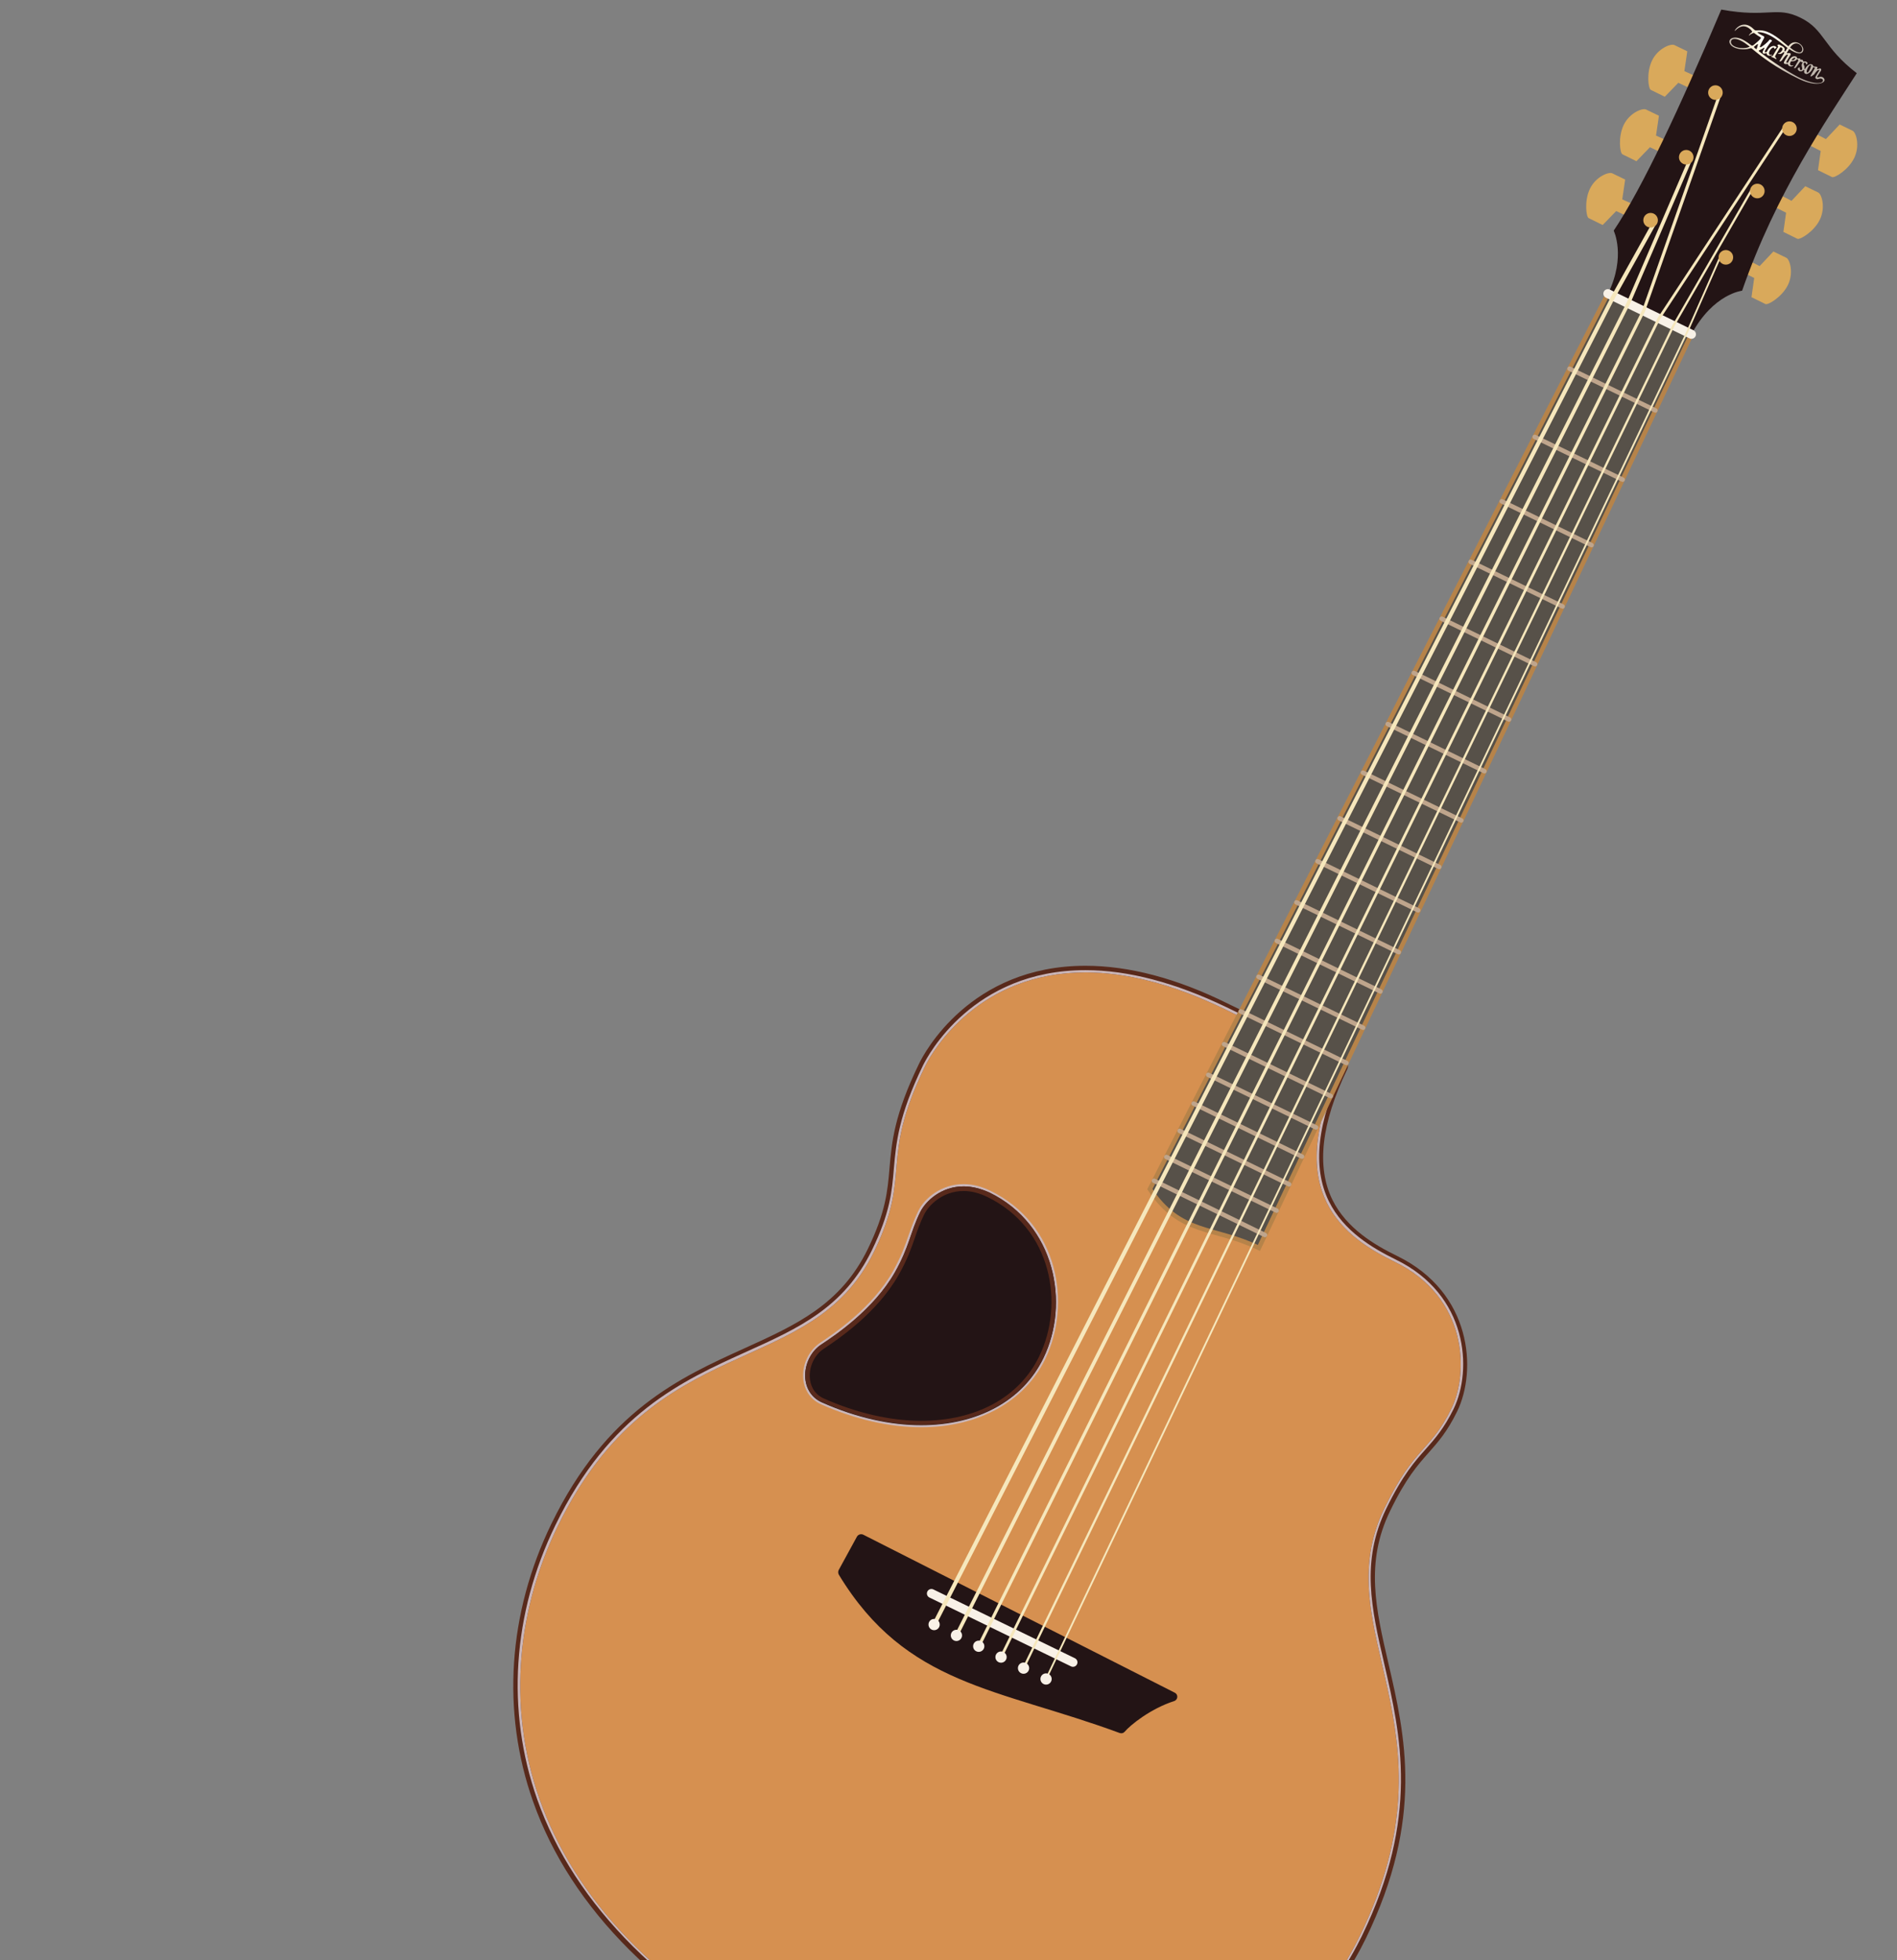 <?xml version="1.0" encoding="utf-8"?>
<!-- Generator: Adobe Illustrator 28.3.0, SVG Export Plug-In . SVG Version: 6.00 Build 0)  -->
<svg version="1.1" id="Layer_1" xmlns="http://www.w3.org/2000/svg" xmlns:xlink="http://www.w3.org/1999/xlink" x="0px" y="0px"
	 viewBox="0 0 91 94" style="enable-background:new 0 0 91 94;" xml:space="preserve">
<rect x="0" y="0" width="91" height="94" fill="#808080" stroke="none"/>
<style type="text/css">
	.st0{fill:#D9A95B;}
	.st1{fill:#D69050;}
	.st2{fill:#58291B;}
	.st3{fill:#CAB6B9;}
	.st4{fill:#231415;}
	.st5{fill:#575149;stroke:#B68349;stroke-width:0.216;stroke-miterlimit:10;}
	.st6{fill:none;stroke:#F8F1E7;stroke-width:0.432;stroke-linecap:round;stroke-miterlimit:10;}
	.st7{fill:none;stroke:#BFA58C;stroke-width:0.216;stroke-linecap:round;stroke-miterlimit:10;}
	.st8{fill:none;stroke:#F6E7BC;stroke-width:0.194;stroke-linecap:round;stroke-miterlimit:10;}
	.st9{fill:none;stroke:#F6E7BC;stroke-width:0.173;stroke-linecap:round;stroke-miterlimit:10;}
	.st10{fill:none;stroke:#F6E7BC;stroke-width:0.151;stroke-linecap:round;stroke-miterlimit:10;}
	.st11{fill:none;stroke:#F6E7BC;stroke-width:0.13;stroke-linecap:round;stroke-miterlimit:10;}
	.st12{fill:none;stroke:#F6E7BC;stroke-width:0.108;stroke-linecap:round;stroke-miterlimit:10;}
	.st13{fill:none;stroke:#F6E7BC;stroke-width:0.086;stroke-linecap:round;stroke-miterlimit:10;}
	.st14{fill:#F8F1E7;}
	.st15{fill:url(#SVGID_1_);}
</style>
<g>
	<g>
		<path class="st0" d="M83.64,12.36l0.77,0.4l0.66-0.7c0,0,0.45,0.22,0.62,0.3s0.36,0.72,0.08,1.3c-0.28,0.58-0.96,0.98-1.08,0.92
			c-0.12-0.06-0.67-0.33-0.67-0.33l0.13-0.92l-0.79-0.4L83.64,12.36z"/>
		<path class="st0" d="M85.17,9.23l0.77,0.4l0.66-0.7c0,0,0.45,0.22,0.62,0.3c0.17,0.08,0.36,0.72,0.08,1.3
			c-0.28,0.58-0.96,0.98-1.08,0.92c-0.12-0.06-0.67-0.33-0.67-0.33l0.13-0.92l-0.79-0.4L85.17,9.23z"/>
		<path class="st0" d="M86.82,6.27l0.77,0.4l0.66-0.7c0,0,0.45,0.22,0.62,0.3c0.17,0.08,0.36,0.72,0.08,1.3
			C88.67,8.15,88,8.55,87.88,8.49c-0.12-0.06-0.67-0.33-0.67-0.33l0.13-0.92l-0.79-0.4L86.82,6.27z"/>
		<path class="st0" d="M81.59,3.77L80.8,3.41l0.14-0.95c0,0-0.45-0.22-0.62-0.3c-0.17-0.08-0.79,0.16-1.07,0.74
			c-0.28,0.58-0.18,1.36-0.06,1.41c0.12,0.06,0.67,0.33,0.67,0.33l0.65-0.67l0.8,0.38L81.59,3.77z"/>
		<path class="st0" d="M80.23,6.86L79.44,6.5l0.14-0.95c0,0-0.45-0.22-0.62-0.3s-0.79,0.16-1.07,0.74
			c-0.28,0.58-0.18,1.36-0.06,1.41c0.12,0.06,0.67,0.33,0.67,0.33l0.65-0.67l0.8,0.38L80.23,6.86z"/>
		<path class="st0" d="M78.61,9.92l-0.79-0.36l0.14-0.95c0,0-0.45-0.22-0.62-0.3c-0.17-0.08-0.79,0.16-1.07,0.74
			c-0.28,0.58-0.18,1.36-0.06,1.41c0.12,0.06,0.67,0.33,0.67,0.33l0.65-0.67l0.8,0.38L78.61,9.92z"/>
	</g>
	<g>
		<path class="st1" d="M50.55,102.17c-3.69,0-7.76-1.07-12.11-3.19C23.87,91.89,22.95,80.62,26.6,73.13
			c2.61-5.36,6.1-6.94,9.19-8.34c2.5-1.13,4.67-2.11,5.99-4.84c0.87-1.79,0.96-2.83,1.05-3.93c0.1-1.24,0.21-2.52,1.4-4.96
			c0.23-0.47,2.39-4.59,7.84-4.59c2.05,0,4.33,0.6,6.77,1.79l5.59,2.72c0.08,0.04,0.11,0.14,0.07,0.22
			c-1.28,2.63-1.52,4.79-0.71,6.41c0.7,1.42,2.07,2.22,3.19,2.76c2.03,0.99,2.79,2.53,3.08,3.64c0.37,1.46,0.1,2.81-0.28,3.59
			c-0.47,0.96-0.89,1.44-1.33,1.94c-0.52,0.58-1.1,1.24-1.89,2.85c-1.23,2.52-0.7,4.78-0.1,7.4c0.8,3.46,1.71,7.38-1.07,13.09
			C64.32,95.06,60.11,102.17,50.55,102.17C50.56,102.17,50.56,102.17,50.55,102.17z"/>
		<path class="st2" d="M52.07,46.63c1.84,0,4.06,0.49,6.7,1.77c2.63,1.28,5.59,2.72,5.59,2.72c-2.97,6.1,0.22,8.26,2.55,9.39
			c3.54,1.73,3.53,5.36,2.72,7.02c-1.01,2.07-1.77,1.8-3.22,4.79c-2.88,5.92,3.7,10.48-1.17,20.49c-1.97,4.04-6.58,9.21-14.68,9.21
			c-3.38,0-7.38-0.9-12.04-3.17C24.21,91.88,23.05,80.8,26.75,73.2c4.67-9.59,12.15-6.95,15.18-13.18c1.86-3.82,0.21-4.28,2.45-8.89
			C44.78,50.31,47,46.63,52.07,46.63 M52.07,46.31c-5.54,0-7.75,4.21-7.98,4.69c-1.2,2.47-1.31,3.76-1.42,5.02
			c-0.09,1.08-0.18,2.1-1.04,3.87c-1.3,2.67-3.44,3.64-5.91,4.76c-3.11,1.41-6.63,3-9.27,8.42c-2.08,4.28-2.4,9.01-0.88,13.31
			c1.82,5.16,6.24,9.57,12.8,12.76c4.37,2.13,8.47,3.2,12.18,3.2c9.65,0,13.9-7.19,14.97-9.39c2.8-5.76,1.89-9.71,1.08-13.2
			c-0.6-2.59-1.12-4.82,0.08-7.29c0.77-1.59,1.33-2.21,1.86-2.81c0.45-0.51,0.88-0.99,1.36-1.97c0.96-1.97,0.71-5.7-2.87-7.45
			c-1.09-0.53-2.43-1.32-3.11-2.69c-0.78-1.58-0.54-3.69,0.71-6.27c0.08-0.16,0.01-0.35-0.15-0.43l-5.59-2.72
			C56.45,46.91,54.15,46.31,52.07,46.31L52.07,46.31z"/>
	</g>
	<g>
		<path class="st3" d="M52.07,46.63c1.84,0,4.06,0.49,6.7,1.77c2.63,1.28,5.59,2.72,5.59,2.72c-2.97,6.1,0.22,8.26,2.55,9.39
			c3.54,1.73,3.53,5.36,2.72,7.02c-1.01,2.07-1.77,1.8-3.22,4.79c-2.88,5.92,3.7,10.48-1.17,20.49c-1.97,4.04-6.58,9.21-14.68,9.21
			c-3.38,0-7.38-0.9-12.04-3.17C24.21,91.88,23.05,80.8,26.75,73.2c4.67-9.59,12.15-6.95,15.18-13.18c1.86-3.82,0.21-4.28,2.45-8.89
			C44.78,50.31,47,46.63,52.07,46.63 M52.07,46.52c-5.41,0-7.56,4.1-7.79,4.56c-1.18,2.43-1.29,3.71-1.4,4.94
			c-0.09,1.1-0.18,2.14-1.06,3.94c-1.34,2.74-3.51,3.73-6.02,4.86c-3.07,1.39-6.56,2.97-9.16,8.32c-2.06,4.23-2.37,8.9-0.87,13.14
			c1.8,5.1,6.19,9.47,12.69,12.64c4.34,2.11,8.41,3.18,12.09,3.18c9.53,0,13.72-7.09,14.78-9.27c2.77-5.69,1.87-9.6,1.07-13.06
			c-0.61-2.63-1.13-4.9,0.1-7.43c0.79-1.62,1.38-2.28,1.9-2.86c0.44-0.5,0.86-0.97,1.33-1.92c0.92-1.89,0.68-5.48-2.77-7.16
			c-1.12-0.55-2.5-1.36-3.21-2.79c-0.81-1.64-0.57-3.82,0.71-6.46c0.03-0.05,0-0.12-0.05-0.14l-5.59-2.72
			C56.38,47.12,54.12,46.52,52.07,46.52L52.07,46.52z"/>
	</g>
	<g>
		<path class="st4" d="M44.2,68.39c-1.52,0-3.17-0.38-4.78-1.1c-0.48-0.21-0.79-0.65-0.83-1.2c-0.05-0.65,0.26-1.31,0.78-1.66
			c0.62-0.41,2.5-1.66,3.52-3.46c0.41-0.72,0.59-1.24,0.76-1.74c0.13-0.37,0.25-0.72,0.45-1.14c0.3-0.61,1.09-1.26,2.12-1.26
			c0.42,0,0.84,0.11,1.27,0.31c1.47,0.71,2.52,1.98,2.98,3.57c0.42,1.47,0.28,3.08-0.37,4.42C49.11,67.18,46.91,68.39,44.2,68.39
			L44.2,68.39z"/>
		<path class="st3" d="M46.22,56.89c0.38,0,0.8,0.09,1.25,0.31c3.13,1.52,3.87,5.28,2.58,7.93c-0.99,2.04-3.16,3.21-5.86,3.21
			c-1.47,0-3.09-0.35-4.76-1.09c-1.15-0.51-0.98-2.14-0.04-2.76c0.67-0.44,2.53-1.69,3.54-3.47c0.71-1.25,0.72-1.87,1.21-2.88
			C44.41,57.58,45.17,56.89,46.22,56.89 M46.22,56.78c-1.06,0-1.87,0.67-2.17,1.29c-0.21,0.43-0.33,0.79-0.46,1.15
			c-0.17,0.5-0.35,1.01-0.75,1.73c-1.01,1.79-2.89,3.03-3.5,3.44c-0.54,0.36-0.86,1.04-0.81,1.71c0.05,0.57,0.36,1.02,0.86,1.24
			c1.62,0.72,3.28,1.1,4.8,1.1c2.73,0,4.96-1.22,5.95-3.27c1.28-2.64,0.64-6.48-2.63-8.07C47.08,56.89,46.65,56.78,46.22,56.78
			L46.22,56.78z"/>
	</g>
	<g>
		<path class="st4" d="M44.2,68.22c-1.5,0-3.13-0.37-4.71-1.08c-0.43-0.19-0.7-0.57-0.74-1.06c-0.05-0.59,0.24-1.2,0.71-1.51
			c0.63-0.42,2.53-1.68,3.57-3.51c0.42-0.74,0.6-1.26,0.77-1.76c0.13-0.36,0.24-0.71,0.45-1.12C44.47,57.7,45.19,57,46.22,57
			c0.39,0,0.8,0.1,1.2,0.3c1.42,0.69,2.45,1.93,2.89,3.47c0.41,1.43,0.28,3-0.36,4.31C48.98,67.08,46.88,68.22,44.2,68.22
			L44.2,68.22z"/>
		<path class="st2" d="M46.22,57.11c0.38,0,0.76,0.1,1.15,0.29c3.1,1.51,3.7,5.14,2.48,7.64c-0.95,1.96-3.02,3.09-5.66,3.09
			c-1.48,0-3.09-0.37-4.67-1.07c-0.53-0.24-0.65-0.71-0.67-0.97c-0.05-0.55,0.22-1.12,0.66-1.41c0.63-0.42,2.55-1.69,3.6-3.55
			c0.42-0.74,0.6-1.27,0.78-1.78c0.12-0.36,0.24-0.7,0.44-1.11C44.56,57.77,45.24,57.11,46.22,57.11 M46.22,56.89
			c-1.06,0-1.81,0.69-2.08,1.23c-0.49,1.01-0.51,1.63-1.21,2.88c-1.01,1.78-2.87,3.03-3.54,3.47c-0.94,0.62-1.11,2.25,0.04,2.76
			c1.67,0.74,3.29,1.09,4.76,1.09c2.69,0,4.87-1.17,5.86-3.21c1.29-2.65,0.55-6.4-2.58-7.93C47.02,56.98,46.6,56.89,46.22,56.89
			L46.22,56.89z"/>
	</g>
	<path class="st5" d="M60.39,59.84l20.75-43.82l-4-1.95L55.16,57.02C56.63,59.24,58.24,58.8,60.39,59.84z"/>
	<path class="st4" d="M41.41,73.59l14.95,7.58c0.17,0.09,0.15,0.34-0.04,0.4c-1.14,0.37-2.1,1.15-2.37,1.47
		c-0.06,0.07-0.15,0.09-0.24,0.06c-5.86-2.16-10.24-2.26-13.47-7.59c-0.04-0.07-0.04-0.15-0.01-0.22l0.88-1.61
		C41.17,73.58,41.3,73.54,41.41,73.59z"/>
	<path class="st4" d="M81.14,16.03c1.05-1.95,2.43-2.09,2.43-2.09c1.62-4.68,4.07-8.2,5.5-10.43c-1.64-1.26-1.53-2.09-2.7-2.66
		c-1.16-0.57-1.54,0.02-3.8-0.39c-1.99,4.71-3.79,8.56-5.16,10.6c0,0,0.6,1.23-0.27,3.02L81.14,16.03z"/>
	<line class="st6" x1="44.68" y1="76.41" x2="51.47" y2="79.71"/>
	<line class="st6" x1="77.13" y1="14.08" x2="81.14" y2="16.03"/>
	<g>
		<line class="st7" x1="75.29" y1="17.68" x2="79.41" y2="19.68"/>
		<line class="st7" x1="73.62" y1="20.95" x2="77.84" y2="23"/>
		<line class="st7" x1="72.04" y1="24.04" x2="76.35" y2="26.14"/>
		<line class="st7" x1="70.55" y1="26.94" x2="74.96" y2="29.08"/>
		<line class="st7" x1="69.16" y1="29.67" x2="73.64" y2="31.85"/>
		<line class="st7" x1="67.82" y1="32.27" x2="72.39" y2="34.5"/>
		<line class="st7" x1="66.57" y1="34.72" x2="71.21" y2="36.98"/>
		<line class="st7" x1="65.38" y1="37.05" x2="70.1" y2="39.34"/>
		<line class="st7" x1="64.26" y1="39.24" x2="69.04" y2="41.57"/>
		<line class="st7" x1="63.2" y1="41.3" x2="68.03" y2="43.65"/>
		<line class="st7" x1="62.19" y1="43.27" x2="67.1" y2="45.66"/>
		<line class="st7" x1="61.25" y1="45.12" x2="66.22" y2="47.54"/>
		<line class="st7" x1="60.37" y1="46.84" x2="65.39" y2="49.28"/>
		<line class="st7" x1="59.52" y1="48.5" x2="64.59" y2="50.97"/>
		<line class="st7" x1="58.72" y1="50.07" x2="63.84" y2="52.56"/>
		<line class="st7" x1="57.96" y1="51.54" x2="63.13" y2="54.06"/>
		<line class="st7" x1="57.26" y1="52.92" x2="62.46" y2="55.46"/>
		<line class="st7" x1="56.59" y1="54.23" x2="61.84" y2="56.79"/>
		<line class="st7" x1="55.95" y1="55.48" x2="61.24" y2="58.05"/>
		<line class="st7" x1="55.36" y1="56.62" x2="60.68" y2="59.22"/>
	</g>
	<g>
		<polyline class="st8" points="44.81,77.9 77.4,14.21 79.34,10.73 		"/>
		<polyline class="st9" points="45.88,78.42 78.11,14.55 81.03,7.77 		"/>
		<polyline class="st10" points="46.95,78.94 78.84,14.91 82.5,4.53 		"/>
		<polyline class="st11" points="48.02,79.46 79.58,15.27 85.71,5.95 		"/>
		<polyline class="st12" points="49.1,79.99 80.28,15.61 84.06,9.05 		"/>
		<polyline class="st13" points="50.18,80.51 80.93,15.93 82.57,12.21 		"/>
	</g>
	<g>
		<circle class="st0" cx="79.18" cy="10.56" r="0.35"/>
		<circle class="st0" cx="80.89" cy="7.54" r="0.35"/>
		<circle class="st0" cx="84.3" cy="9.16" r="0.35"/>
		<circle class="st0" cx="85.84" cy="6.17" r="0.35"/>
		<circle class="st0" cx="82.79" cy="12.34" r="0.35"/>
		<circle class="st0" cx="82.29" cy="4.44" r="0.35"/>
	</g>
	<g>
		<circle class="st14" cx="44.81" cy="77.9" r="0.27"/>
		<circle class="st14" cx="45.88" cy="78.42" r="0.27"/>
		<circle class="st14" cx="46.95" cy="78.94" r="0.27"/>
		<circle class="st14" cx="48.02" cy="79.46" r="0.27"/>
		<circle class="st14" cx="49.1" cy="79.99" r="0.27"/>
		<circle class="st14" cx="50.18" cy="80.51" r="0.27"/>
	</g>
	
		<radialGradient id="SVGID_1_" cx="92.988" cy="8.793" r="1.923" gradientTransform="matrix(0.983 -0.183 0.183 0.983 -8.21 10.271)" gradientUnits="userSpaceOnUse">
		<stop  offset="0.093" style="stop-color:#FFFFFF"/>
		<stop  offset="0.36" style="stop-color:#FFF6DE"/>
		<stop  offset="1" style="stop-color:#C0B7AD"/>
	</radialGradient>
	<path class="st15" d="M87.47,3.73c0.22,0.2-0.24,0.5-1.16,0.06c-1.15-0.55-1.84-1.1-2.26-1.45C84.03,2.32,84,2.3,83.95,2.32
		c-0.29,0.09-0.68,0.04-0.87-0.11c-0.24-0.21-0.1-0.45,0.25-0.4c0.11,0.02,0.29,0.06,0.66,0.35c0.04,0.03,0.07,0.04,0.11,0.01
		c0.01,0,0.01-0.01,0.02-0.01c0.07-0.06,0.25-0.2,0.33-0.3c0.04-0.05,0.02-0.06-0.01-0.08c-0.09-0.05-0.15-0.09-0.27-0.18
		c-0.04-0.03-0.04-0.03-0.08-0.01c-0.02,0.01-0.05,0.02-0.07,0.03c-0.04,0.02-0.09,0.06-0.11,0.08c-0.02,0.01-0.02-0.01,0-0.03
		c0.01-0.01,0.04-0.06,0.12-0.12c0.03-0.02,0.04-0.03,0-0.06C84.03,1.47,84.02,1.46,84,1.44c-0.31-0.3-0.56-0.17-0.75,0.02
		c-0.04,0.04-0.04,0.02-0.02-0.02c0.11-0.18,0.45-0.42,0.82-0.11c0.06,0.05,0.09,0.08,0.11,0.1c0.01,0.01,0.04,0.03,0.09,0.03
		c0.26-0.02,0.49-0.01,0.94,0.29c0.25,0.17,0.43,0.34,0.6,0.47c0.29-0.43,0.78-0.05,0.71,0.21c-0.06,0.21-0.35,0.15-0.67-0.08
		c0,0.01-0.09,0.14-0.1,0.16c-0.02,0.03-0.02,0.06,0.03,0.04c0.04-0.01,0.07-0.01,0.11,0c0.03,0.01,0.04,0.05,0.02,0.09
		c-0.01,0.02-0.02,0.04-0.04,0.06L85.73,2.9c-0.01,0.02-0.03,0.04-0.03,0.06C85.69,2.97,85.68,2.99,85.7,3
		c0.02,0.01,0.07,0.02,0.08-0.01c0-0.01,0.01-0.04,0.03-0.07c0.08-0.17,0.22-0.26,0.34-0.21c0.03,0.01,0.05,0.03,0.05,0.06
		c0.01,0.05,0.04,0.03,0.07,0.03c0.04,0,0.06,0,0.08,0.01c0.01,0.01,0.02,0.02,0.01,0.03c-0.01,0.03,0,0.03,0.05,0.02
		c0.02,0,0.04,0,0.05,0.01c0.03,0.01,0.03,0.04,0.04,0.06c0.01,0.02,0.03,0.02,0.04,0.02c0.03-0.01,0.06-0.01,0.09,0
		c0.05,0.02,0.08,0.06,0.08,0.09c0,0.01-0.01,0.02-0.02,0.03c-0.01,0.01-0.03,0.02-0.04,0.02c-0.02,0,0-0.06-0.06-0.09
		C86.58,3,86.54,3,86.53,3.03c-0.04,0.08,0.06,0.12,0.03,0.24c-0.01,0.03,0.02,0.05,0.04,0.02c0.08-0.15,0.22-0.25,0.32-0.2
		c0.03,0.01,0.05,0.04,0.06,0.07c0.01,0.03,0.01,0.03,0.06,0.03c0.05,0,0.1,0.01,0.13,0.02c0.01,0.01,0.02,0.02,0.01,0.05
		c0,0.01-0.01,0.01-0.01,0.02c-0.02,0.03,0.01,0.05,0.06,0.02c0.05-0.02,0.08-0.02,0.11-0.01c0.02,0.01,0.03,0.04,0.02,0.08
		c-0.01,0.03-0.03,0.05-0.04,0.07l-0.13,0.2c-0.05,0.08,0.01,0.08,0.06,0.06C87.3,3.68,87.39,3.66,87.47,3.73z M86.1,2.83
		c0.02-0.02,0.03-0.05,0.01-0.06C86.07,2.76,86,2.81,85.96,2.85c-0.02,0.03-0.02,0.04,0.02,0.04C86.02,2.89,86.07,2.87,86.1,2.83z
		 M85.87,2.28c0.24,0.2,0.52,0.34,0.58,0.13C86.51,2.19,86.14,1.87,85.87,2.28z M83.89,2.2c-0.54-0.43-0.82-0.37-0.85-0.23
		c-0.07,0.28,0.53,0.42,0.85,0.29C83.94,2.25,83.93,2.23,83.89,2.2z M84.28,2.31c0.03-0.1,0.04-0.13,0.04-0.14
		c0.01-0.04,0.01-0.05,0-0.06c-0.01-0.01-0.04,0.03-0.14,0.1c-0.04,0.03-0.06,0.04-0.01,0.09c0.03,0.02,0.04,0.03,0.07,0.05
		C84.26,2.37,84.27,2.35,84.28,2.31z M83.95,2.28 M86.68,3.35c-0.02,0.06-0.02,0.12,0.01,0.13c0.05,0.02,0.13-0.13,0.16-0.22
		c0.03-0.08,0.04-0.13,0-0.14C86.8,3.11,86.71,3.25,86.68,3.35z M86.86,3.66c-0.02-0.01-0.01-0.03,0.01-0.06L87,3.37
		c0.02-0.03,0.05-0.07,0.05-0.09c0.01-0.02,0-0.02,0-0.03c0-0.01-0.01-0.02-0.05-0.02c-0.03-0.01-0.05,0.05-0.05,0.06
		c-0.08,0.18-0.25,0.29-0.34,0.25c-0.06-0.03-0.08-0.07-0.06-0.16c0.01-0.03-0.02-0.05-0.05-0.01c-0.05,0.06-0.12,0.06-0.18,0.04
		c-0.06-0.03-0.09-0.09-0.08-0.12c0.01-0.03,0.07-0.06,0.08-0.06c0.01,0,0.01,0.01,0.01,0.01c0,0.03,0,0.1,0.04,0.12
		c0.02,0.01,0.05,0.01,0.07-0.02c0.05-0.1-0.06-0.16,0.01-0.3c0.01-0.01,0.01-0.02,0.02-0.03c0.01-0.02,0.02-0.03-0.01-0.02
		c-0.04,0.01-0.05-0.03-0.07-0.04c-0.03-0.01-0.07,0.05-0.15,0.17L86.18,3.2c0,0-0.05,0.09-0.11,0.07c-0.02-0.01,0-0.03,0.02-0.06
		l0.11-0.19c0.02-0.03,0.05-0.08,0.06-0.1c0.01-0.02,0.01-0.05-0.02-0.07c-0.01,0-0.01-0.01-0.03-0.01c-0.01,0-0.02,0.01-0.03,0.02
		c-0.06,0.08-0.16,0.08-0.23,0.08c-0.05,0-0.05,0.02-0.06,0.05c-0.03,0.06-0.03,0.12,0.02,0.14c0.05,0.02,0.08,0.01,0.09,0
		c0.03-0.01,0.03,0.01,0.02,0.02c-0.01,0.01-0.09,0.07-0.2,0.01c-0.02-0.01-0.04-0.04-0.05-0.07c0-0.01,0-0.03-0.04-0.02
		c-0.05,0.01-0.12,0-0.14-0.02C85.56,3.01,85.57,3,85.58,2.97c0.01-0.02,0.03-0.05,0.04-0.08l0.11-0.18
		c0.01-0.02,0.05-0.09,0.03-0.09c-0.03-0.01-0.07,0.01-0.12,0.06c-0.04,0.04-0.1,0.12-0.15,0.2c0,0-0.06,0.09-0.12,0.06
		c-0.02-0.01,0-0.03,0.02-0.06c0.04-0.07,0.13-0.22,0.2-0.34c0.02-0.04-0.02-0.06-0.05-0.03c-0.06,0.05-0.13,0.11-0.24,0.06
		c-0.02-0.01-0.01-0.02,0-0.02c0.08,0,0.17-0.08,0.2-0.16c0.02-0.06,0-0.09-0.06-0.12C85.4,2.26,85.38,2.3,85.38,2.3l-0.21,0.36
		c-0.03,0.05-0.03,0.08,0.04,0.13c0.02,0.02,0,0.05-0.02,0.04c-0.01-0.01-0.18-0.09-0.22-0.11C84.95,2.71,84.96,2.68,85,2.69
		c0.04,0,0.04-0.01,0.07-0.06c0,0,0.21-0.35,0.22-0.37c0.01-0.02,0.02-0.03-0.02-0.07c-0.04-0.03,0.06-0.07,0.09-0.05
		c0.02,0.01,0.05,0.03,0.05,0.03c0.11,0.05,0.25,0.12,0.19,0.25c-0.02,0.03,0.03,0.06,0.06,0.02c0.03-0.06,0.07-0.12,0.09-0.14
		c-0.15-0.11-0.32-0.26-0.47-0.36c-0.17-0.13-0.56-0.4-0.94-0.4c-0.03,0-0.06,0.01,0.02,0.06c0.06,0.04,0.18,0.11,0.23,0.13
		c0.05,0.02,0.05,0.06,0.03,0.1c0,0-0.18,0.32-0.19,0.39c0,0-0.04,0.08,0.06,0.03c0.08-0.05,0.28-0.19,0.39-0.34
		c0.02-0.02,0.05-0.01,0.05-0.01c0.04,0.01,0.06,0.03,0.07,0.05c0.01,0.02-0.02,0.04-0.02,0.04s-0.04,0.03-0.05,0.05
		c0,0-0.13,0.16-0.23,0.34c-0.05,0.07-0.08,0.15,0.03,0.12c0.01,0,0.02-0.01,0.03-0.02c0-0.01,0-0.01,0.01-0.02
		c0.09-0.21,0.26-0.28,0.37-0.25c0.03,0.01,0.09,0.05,0.08,0.08c-0.01,0.01-0.03,0.01-0.05,0.03c-0.03,0.02-0.04,0.03-0.04,0.03
		c-0.03,0,0-0.06-0.05-0.07c-0.05-0.02-0.15,0.08-0.2,0.18c-0.03,0.06-0.03,0.14,0.01,0.16c0.05,0.02,0.08,0.01,0.09,0
		c0.03-0.01,0.03,0.01,0.02,0.02c-0.01,0.01-0.12,0.06-0.2,0.01c-0.04-0.02-0.05-0.05-0.05-0.09c0,0,0-0.01-0.02-0.01
		c-0.21,0.07-0.21-0.04-0.12-0.18c0.05-0.09,0.04-0.1-0.01-0.07c-0.01,0.01-0.11,0.07-0.2,0.11c-0.05,0.02-0.03,0.03-0.02,0.05
		c0.06,0.05,0.79,0.63,1.72,1.15c0.79,0.45,1.33,0.45,1.35,0.25c-0.01-0.09-0.1-0.1-0.16-0.09c-0.08,0.02-0.12,0.05-0.18,0
		c-0.03-0.02-0.03-0.06-0.02-0.09c0.03-0.06,0.15-0.25,0.15-0.25c0.01-0.01,0.05-0.07,0.02-0.08c-0.06-0.02-0.19,0.14-0.24,0.23
		C86.99,3.57,86.92,3.68,86.86,3.66z"/>
</g>
</svg>
